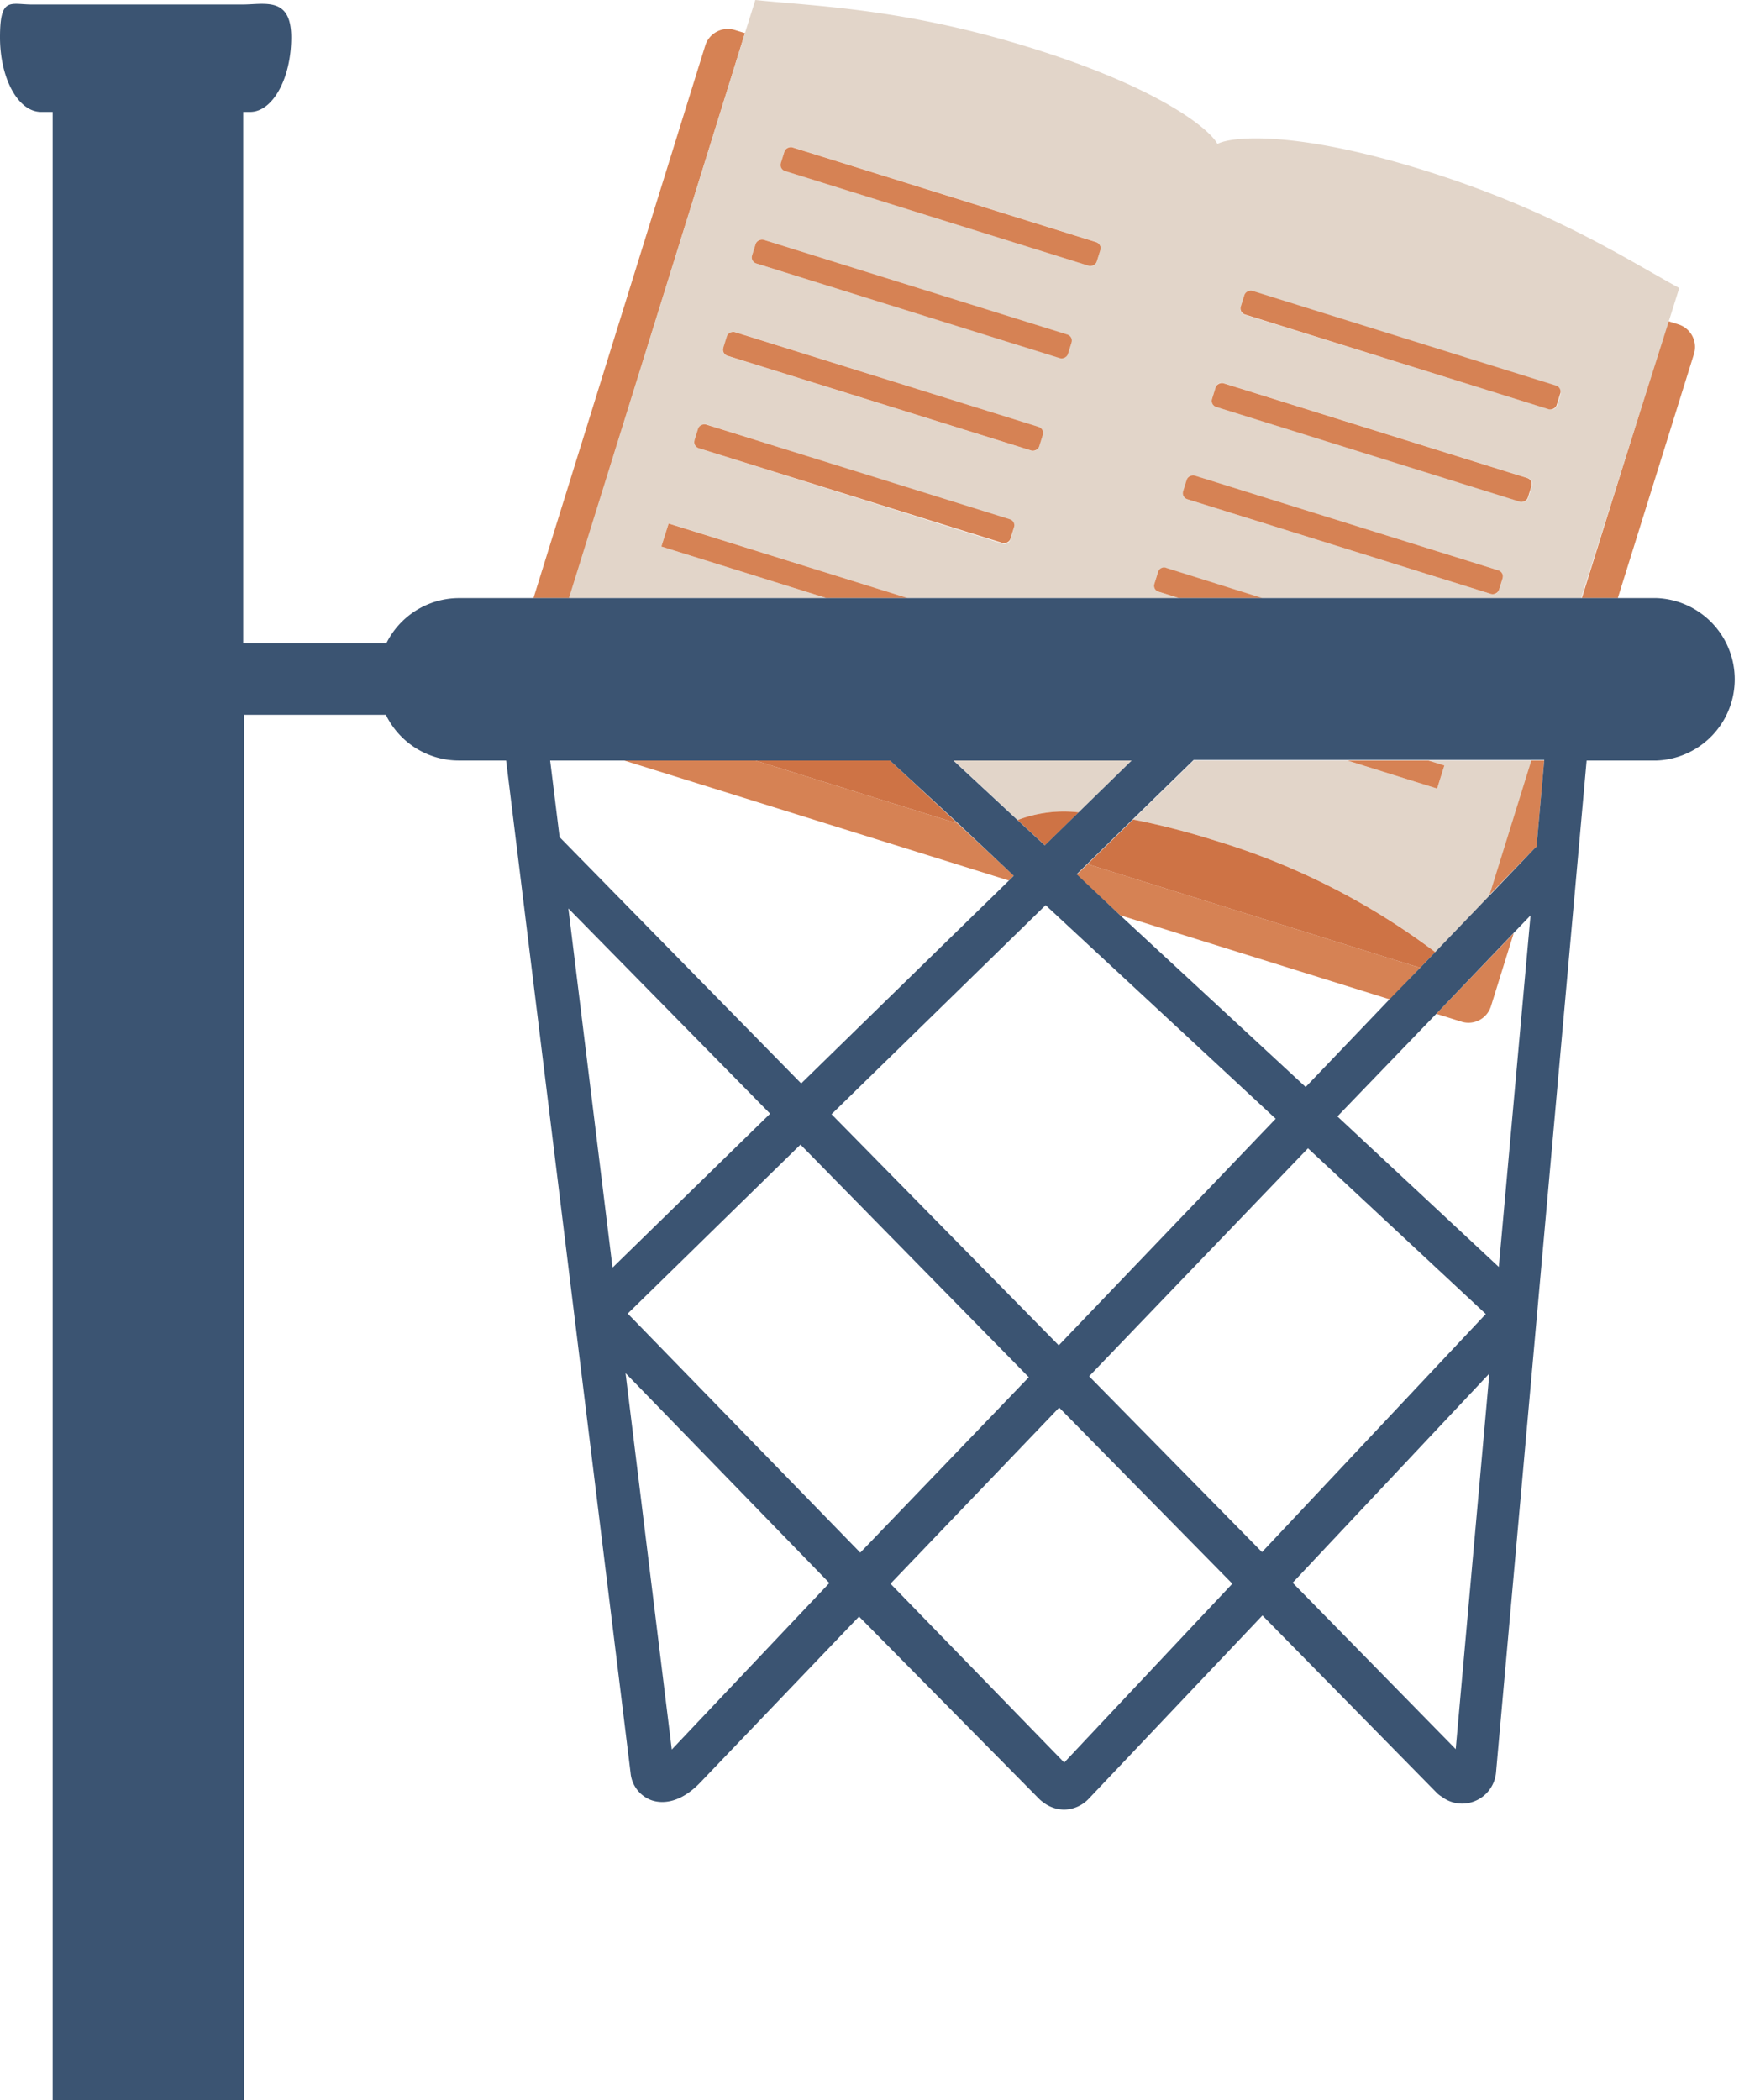 <svg xmlns="http://www.w3.org/2000/svg" viewBox="0 0 127.13 153.48"><defs><style>.a46e52ca-9c40-49bf-a635-1efd81650752{fill:none;}.ab53ddbd-1f2e-4091-97e4-1dccc83b7c26{fill:#d68254;}.b45fd09b-09b9-463d-bb59-c19ecd4efb1b{fill:#e2d5c9;}.fdd2926a-0ab0-40f7-bbfc-b434fccc2094{fill:#ce7345;}.a6b0bebe-c6e9-4824-9973-3d47f703205c{fill:#3b5472;}</style></defs><title>aktiv-entspannen</title><g id="f0ac18be-1537-436d-a96e-9ae49f3bfa17" data-name="Ebene 4"><polygon class="a46e52ca-9c40-49bf-a635-1efd81650752" points="49.11 127.86 60.63 115.69 45.73 100.35 49.11 127.86"/><polygon class="a46e52ca-9c40-49bf-a635-1efd81650752" points="65.1 115.74 77.8 128.81 90.09 115.74 77.43 102.87 65.1 115.74"/><polygon class="a46e52ca-9c40-49bf-a635-1efd81650752" points="58.52 83.65 45.9 95.98 62.89 113.47 75.21 100.61 58.52 83.65"/><polygon class="a46e52ca-9c40-49bf-a635-1efd81650752" points="77.4 98.32 93.26 81.76 76.44 66.15 60.79 81.43 77.4 98.32"/><polygon class="a46e52ca-9c40-49bf-a635-1efd81650752" points="41.55 66.39 44.78 92.64 56.3 81.39 41.55 66.39"/><polygon class="a46e52ca-9c40-49bf-a635-1efd81650752" points="73.75 64.35 45.63 55.58 40.22 55.58 40.91 61.23 58.57 79.18 73.75 64.35"/><polygon class="a46e52ca-9c40-49bf-a635-1efd81650752" points="106.42 127.83 108.88 100.38 94.5 115.67 106.42 127.83"/><polygon class="a46e52ca-9c40-49bf-a635-1efd81650752" points="95.58 83.92 79.62 100.58 92.26 113.43 108.62 96.03 95.58 83.92"/><polygon class="a46e52ca-9c40-49bf-a635-1efd81650752" points="95.45 79.48 101.61 73.04 81.89 66.89 95.45 79.48"/><path class="a46e52ca-9c40-49bf-a635-1efd81650752" d="M109,73.53a1.72,1.72,0,0,1-2.16,1.13L105,74.09l-7.22,7.54,11.8,11,2.31-25.69-1.25,1.3Z"/><path class="ab53ddbd-1f2e-4091-97e4-1dccc83b7c26" d="M112.19,62a.81.81,0,0,1,.14-.12l.56-6.3h-1l-3.08,9.9Z"/><path class="ab53ddbd-1f2e-4091-97e4-1dccc83b7c26" d="M54.46,2.42l-.75-.23a1.73,1.73,0,0,0-2.15,1.13L39,43.71h2.63Z"/><path class="ab53ddbd-1f2e-4091-97e4-1dccc83b7c26" d="M118.27,43.71l5.57-17.85a1.73,1.73,0,0,0-1.13-2.15l-.76-.24-6.31,20.24Z"/><polygon class="ab53ddbd-1f2e-4091-97e4-1dccc83b7c26" points="78.71 63.93 81.89 66.89 101.61 73.04 103.82 70.73 79.51 63.15 78.71 63.93"/><path class="ab53ddbd-1f2e-4091-97e4-1dccc83b7c26" d="M109,73.53l1.66-5.33L105,74.09l1.82.57A1.72,1.72,0,0,0,109,73.53Z"/><polygon class="ab53ddbd-1f2e-4091-97e4-1dccc83b7c26" points="74.11 63.99 70.02 60.19 55.23 55.58 45.63 55.58 73.75 64.35 74.11 63.99"/><path class="b45fd09b-09b9-463d-bb59-c19ecd4efb1b" d="M60.42,43.71,48.35,39.94l.53-1.69,17.48,5.46H86.19l-1.5-.47a.45.45,0,0,1-.3-.57l.27-.86a.45.45,0,0,1,.57-.3l7,2.2h23.36L122,23.47l.76-2.42c-3.95-2.16-9.29-5.68-18.61-8.59S90.07,9.94,89,10.52c-.58-1.1-4.24-4.09-13.56-7S59.7.47,55.22,0l-.76,2.42L41.59,43.71ZM78.34,25l-.27.86a.46.46,0,0,1-.57.3L55.28,19.25a.46.46,0,0,1-.3-.57l.27-.86a.45.45,0,0,1,.57-.3L78,24.45A.46.46,0,0,1,78.34,25ZM57.09,11.92l.26-.86a.47.47,0,0,1,.58-.3l22.22,6.93a.46.46,0,0,1,.29.57l-.26.86a.45.45,0,0,1-.57.3L57.39,12.49A.45.45,0,0,1,57.09,11.92Zm52.76,30.34-.26.85a.46.46,0,0,1-.58.3L86.79,36.48a.45.45,0,0,1-.29-.57l.26-.85a.45.45,0,0,1,.57-.3l22.22,6.92A.46.46,0,0,1,109.85,42.26ZM112,35.5l-.27.86a.45.45,0,0,1-.57.3L88.9,29.73a.46.46,0,0,1-.3-.57l.27-.86a.46.46,0,0,1,.57-.3l22.22,6.93A.46.46,0,0,1,112,35.5Zm2.11-6.75-.27.86a.46.46,0,0,1-.57.3L91,23a.45.45,0,0,1-.3-.57l.27-.86a.45.45,0,0,1,.57-.3l22.22,6.93A.47.47,0,0,1,114.07,28.75Zm-61.2-3.32.27-.86a.46.46,0,0,1,.57-.3L75.93,31.2a.45.45,0,0,1,.3.57l-.27.86a.46.46,0,0,1-.57.3L53.17,26A.46.46,0,0,1,52.87,25.43Zm-2.1,6.75.27-.86a.46.46,0,0,1,.57-.3L73.83,38a.47.47,0,0,1,.3.57l-.27.86a.45.45,0,0,1-.57.3L51.07,32.75A.45.45,0,0,1,50.77,32.18Z"/><path class="b45fd09b-09b9-463d-bb59-c19ecd4efb1b" d="M74.39,59.93a9.49,9.49,0,0,1,4.46-.56l3.88-3.79h-13Z"/><polygon class="fdd2926a-0ab0-40f7-bbfc-b434fccc2094" points="65.06 55.58 55.23 55.58 70.02 60.19 65.06 55.58"/><path class="b45fd09b-09b9-463d-bb59-c19ecd4efb1b" d="M105.59,55.94l-.53,1.69-6.57-2.05H87.26l-4.42,4.31a54.82,54.82,0,0,1,6,1.54,51.43,51.43,0,0,1,16.09,8.15l3.94-4.1,3.08-9.9h-7.51Z"/><path class="fdd2926a-0ab0-40f7-bbfc-b434fccc2094" d="M74.39,59.93l2,1.85,2.47-2.41A9.49,9.49,0,0,0,74.39,59.93Z"/><path class="fdd2926a-0ab0-40f7-bbfc-b434fccc2094" d="M82.84,59.89l-3.33,3.26,24.31,7.58,1.1-1.15a51.43,51.43,0,0,0-16.09-8.15A54.82,54.82,0,0,0,82.84,59.89Z"/><polygon class="ab53ddbd-1f2e-4091-97e4-1dccc83b7c26" points="48.35 39.94 60.42 43.71 66.36 43.71 48.88 38.26 48.35 39.94"/><rect class="ab53ddbd-1f2e-4091-97e4-1dccc83b7c26" x="67.86" y="3" width="1.81" height="24.19" rx="0.46" transform="translate(33.88 76.25) rotate(-72.68)"/><rect class="ab53ddbd-1f2e-4091-97e4-1dccc83b7c26" x="63.65" y="16.51" width="1.81" height="24.19" rx="0.46" transform="translate(18.03 81.71) rotate(-72.68)"/><rect class="ab53ddbd-1f2e-4091-97e4-1dccc83b7c26" x="65.75" y="9.75" width="1.81" height="24.19" rx="0.46" transform="translate(25.96 78.98) rotate(-72.68)"/><rect class="ab53ddbd-1f2e-4091-97e4-1dccc83b7c26" x="61.54" y="23.26" width="1.81" height="24.19" rx="0.46" transform="translate(10.11 84.44) rotate(-72.68)"/><polygon class="ab53ddbd-1f2e-4091-97e4-1dccc83b7c26" points="105.59 55.94 104.43 55.58 98.5 55.58 105.06 57.63 105.59 55.94"/><rect class="ab53ddbd-1f2e-4091-97e4-1dccc83b7c26" x="101.48" y="13.48" width="1.81" height="24.19" rx="0.46" transform="translate(47.49 115.71) rotate(-72.68)"/><rect class="ab53ddbd-1f2e-4091-97e4-1dccc83b7c26" x="97.27" y="26.99" width="1.81" height="24.19" rx="0.46" transform="translate(31.63 121.17) rotate(-72.68)"/><rect class="ab53ddbd-1f2e-4091-97e4-1dccc83b7c26" x="99.37" y="20.24" width="1.81" height="24.19" rx="0.46" transform="translate(39.56 118.44) rotate(-72.68)"/><path class="ab53ddbd-1f2e-4091-97e4-1dccc83b7c26" d="M84.66,41.81l-.27.86a.45.45,0,0,0,.3.57l1.5.47h6.09l-7-2.2A.45.45,0,0,0,84.66,41.81Z"/><path class="a6b0bebe-c6e9-4824-9973-3d47f703205c" d="M121.2,43.71H33.54A5.94,5.94,0,0,0,28.25,47H17.78V8.18h.51c1.64,0,3-2.44,3-5.45S19.35.33,17.7.33H2.38C.74.33,0-.28,0,2.73S1.33,8.18,3,8.18h.85v145.3h14V52.24H28.21a5.94,5.94,0,0,0,5.33,3.34H37l9.1,74a2.34,2.34,0,0,0,1.57,2c.65.21,2,.31,3.58-1.37h0l11.55-12.07L76,131.5h0a2.11,2.11,0,0,0,.23.19h0a2.54,2.54,0,0,0,1.56.56h0a2.52,2.52,0,0,0,1.79-.78h0l0,0,12.71-13.41,12.78,13h0a1.78,1.78,0,0,0,.32.24,2.45,2.45,0,0,0,2.32.37,2.5,2.5,0,0,0,1.66-2.16l6.62-73.93h5.13a5.94,5.94,0,0,0,0-11.87Zm-8.31,11.87-.56,6.3a.81.81,0,0,0-.14.12l-3.33,3.48-3.94,4.1-1.1,1.15L101.61,73l-6.16,6.44L81.89,66.89l-3.18-3,.8-.78,3.33-3.26,4.42-4.31h25.63ZM93.26,81.76,77.4,98.32,60.79,81.43,76.44,66.15ZM82.73,55.58l-3.88,3.79-2.47,2.41-2-1.85-4.68-4.35Zm-42.51,0H65.06l5,4.61L74.11,64l-.36.36L58.57,79.18l-17.66-18Zm1.33,10.81,14.75,15L44.78,92.64Zm7.56,61.47-3.38-27.51,14.9,15.34ZM45.89,96,58.52,83.65l16.69,17L62.89,113.47ZM77.8,128.81,65.1,115.74l12.33-12.87,12.66,12.87Zm14.46-15.38L79.62,100.58l16-16.66,13,12.11Zm14.16,14.4L94.5,115.67l14.38-15.29Zm3.15-35.24-11.8-11L105,74.09l5.64-5.89,1.25-1.3Z"/></g></svg>